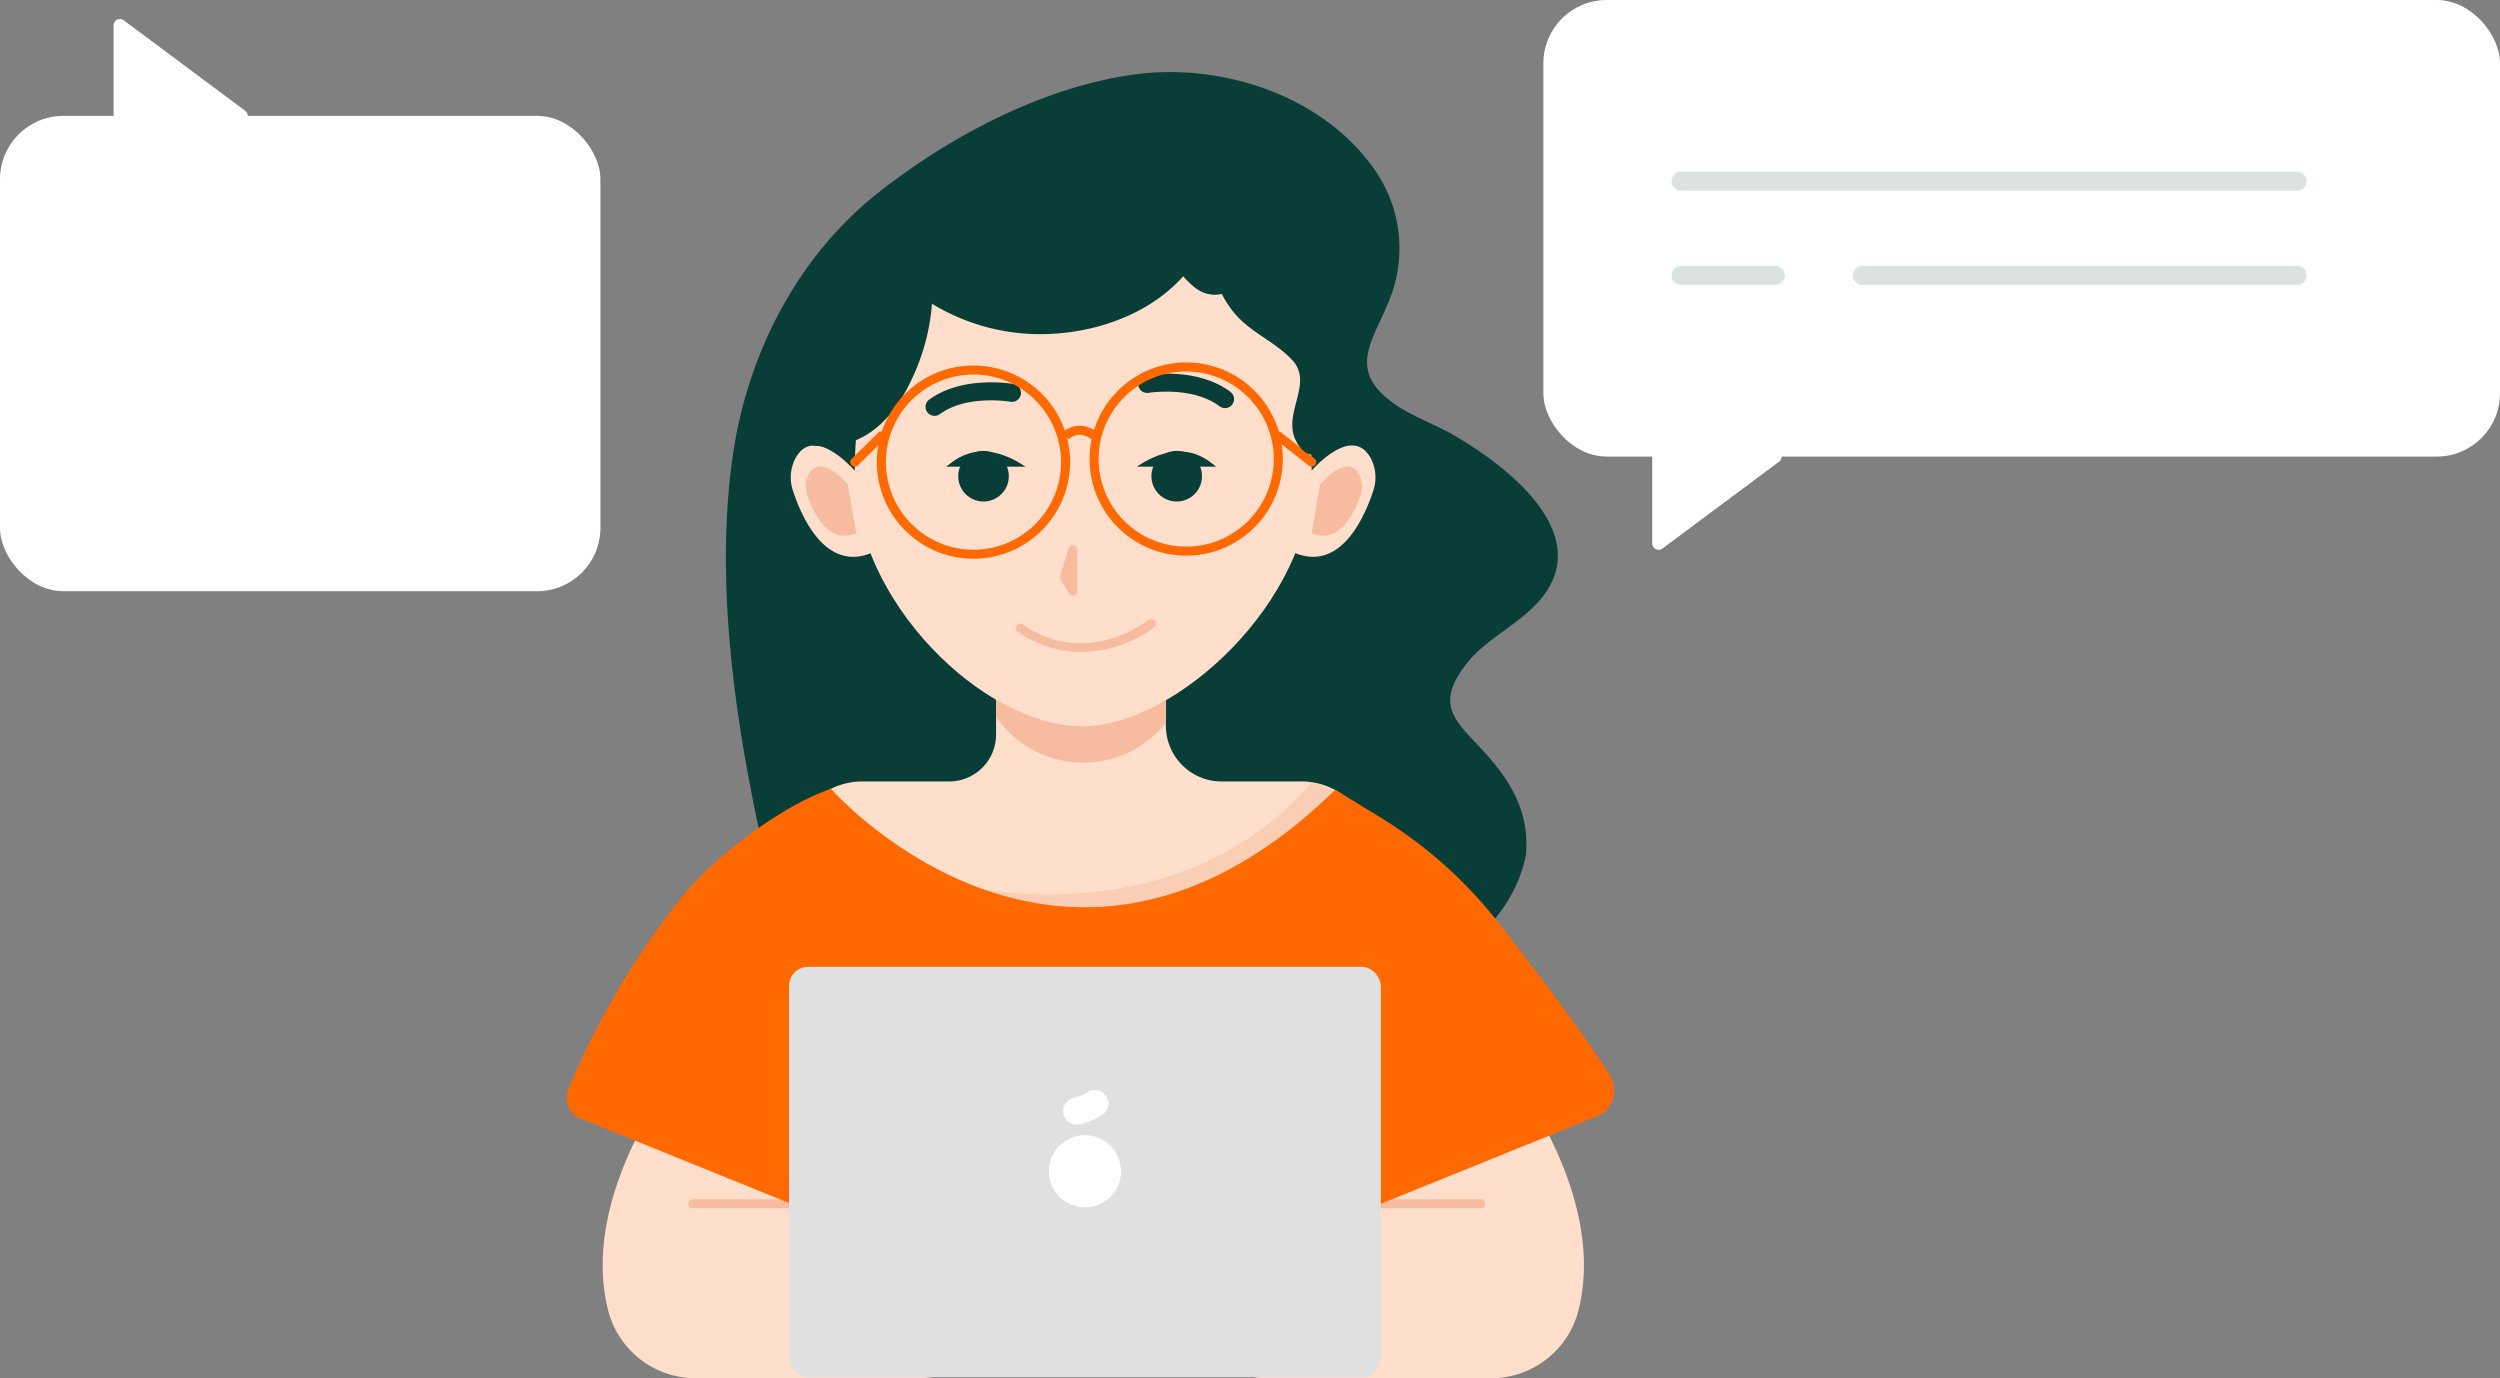 <svg xmlns="http://www.w3.org/2000/svg" width="394.82" height="217.66"><rect width="100%" height="100%" fill="#808080" stroke="none"/><defs><clipPath id="clip-path"><path id="Tracé_1706" data-name="Tracé 1706" d="M358.06 493.118c4.625-4.058-4.99-11.144-11.144-11.144H334.3a8.8 8.8 0 01-8.8-8.8v-17.825h-26.818v19.219a7.406 7.406 0 01-7.407 7.406H277.56a11.145 11.145 0 00-11.144 11.144s52.112 34.682 91.644 0z" transform="translate(-266.416 -455.349)" fill="none"/></clipPath><style>.cls-4{fill:none}.cls-2,.cls-3{fill:#fff}.cls-3,.cls-4{stroke-linecap:round}.cls-3{stroke-linejoin:round;stroke:#fff;stroke-width:2px}.cls-4{stroke:#bbc7bf;stroke-width:3px;opacity:.5}.cls-11{fill:#FF6900}.cls-6{fill:#093e38}.cls-7{fill:#ffdecc}.cls-9{fill:#f7bc9f}</style></defs><g id="Groupe_891" data-name="Groupe 891" transform="translate(-420.18 -323.74)"><g id="Groupe_835" data-name="Groupe 835" transform="translate(-771.577 12.278)"><g id="Groupe_419" data-name="Groupe 419" transform="translate(1435.5 311.462)"><g id="Groupe_503" data-name="Groupe 503"><g id="Groupe_416" data-name="Groupe 416"><rect id="Rectangle_756" data-name="Rectangle 756" class="cls-2" width="151.077" height="72.105" rx="10"/><path id="Tracé_1497" data-name="Tracé 1497" class="cls-3" d="M21488.893 7708v13.734l18.434-13.734z" transform="translate(-21470.701 -7635.896)"/></g><path id="Ligne_52" data-name="Ligne 52" class="cls-4" transform="translate(21.746 28.613)" d="M0 0h97.285"/><path id="Ligne_53" data-name="Ligne 53" class="cls-4" transform="translate(21.746 43.492)" d="M0 0h14.879"/><path id="Ligne_54" data-name="Ligne 54" class="cls-4" transform="translate(50.359 43.492)" d="M0 0h68.671"/></g></g></g><g id="Groupe_836" data-name="Groupe 836" transform="translate(420.18 327.741)"><g id="Groupe_503-2" data-name="Groupe 503"><g id="Groupe_416-2" data-name="Groupe 416"><rect id="Rectangle_756-2" data-name="Rectangle 756" class="cls-2" width="94.82" height="75.068" rx="10" transform="translate(0 14.299)"/><path id="Tracé_1497-2" data-name="Tracé 1497" class="cls-3" d="M0 14.3V0l19.191 14.3z" transform="translate(18.938)"/></g></g></g><g id="Groupe_886" data-name="Groupe 886" transform="translate(-26 -59.472)"><g id="Groupe_852" data-name="Groupe 852" transform="translate(535.674 394.591)"><g id="Groupe_843" data-name="Groupe 843" transform="translate(25.146)"><path id="Tracé_1702" data-name="Tracé 1702" class="cls-6" d="M382.656 517.965a13.173 13.173 0 00-.047-4c-.952-5.634-5.486-9.959-9.625-14.028-1.792-1.762-3.667-3.806-3.7-6.278-.04-2.873 2.39-5.142 4.632-7.03l8.605-7.239c2.4-2.02 4.973-4.339 5.315-7.4a9.671 9.671 0 00-1.789-6c-5.04-8.11-14.429-12.5-23.075-16.929a12.774 12.774 0 01-3.792-2.573c-2.189-2.423-2.152-6.091-1.161-9.162s2.781-5.855 3.792-8.919a18.879 18.879 0 00-.694-13.514 25.6 25.6 0 00-7.081-8.916 39.691 39.691 0 00-26.912-9.1c-7.413.313-14.581 2.7-21.3 5.735-10.9 4.927-19.232 9.858-27.2 17.319a66.1 66.1 0 00-16.489 32.507c-1.876 9.829-1.463 19.922-.745 29.89 1.172 16.281 3.211 32.772 9.8 47.8 2.242 5.112 5.271 10.292 10.328 12.929a27.393 27.393 0 009.4 2.439c15.4 1.888 31.07.953 46.353-1.661 10.073-1.721 20.093-4.2 29.283-8.54 4.387-2.073 8.642-4.627 11.783-8.242a17.875 17.875 0 004.319-9.088z" transform="translate(-258.406 -394.772)"/><path id="Tracé_1703" data-name="Tracé 1703" class="cls-6" d="M385.5 518.584c.437-6.748-2.729-11.658-7.181-16.423-4.132-4.422-7.262-6.959-2.185-13.4 3.041-3.859 8.147-6.1 11.416-9.836 9.115-10.422-5.014-21.293-13.477-26.184-2.967-1.715-6.51-2.94-9.316-4.9-7.573-5.293-3.564-9.826-1.058-15.987a21.653 21.653 0 00-2.343-21.336c-8.134-11.4-23.721-16.49-37.206-14.808-14.591 1.819-29.736 9.82-41.138 18.867-12.45 9.877-20.291 25-22.688 40.608-2.678 17.44-.536 36.725 2.819 53.977 2.469 12.691 6.727 32.614 20.735 37.54 8.994 3.164 20.209 2.776 29.6 2.467a183.9 183.9 0 0030.1-3.574c15.148-3.044 38.172-8.726 41.852-26.439.558-2.684-3.56-3.83-4.121-1.135-3.377 16.262-26.241 21.021-40.122 23.694-16.031 3.087-32.882 4.464-49.13 2.293-10.5-1.4-15.281-6.845-19.1-16.205a109.169 109.169 0 01-6.154-22.315c-2.661-15.073-4.412-31.765-2.627-47.037 1.728-14.783 8.556-29.786 20.114-39.43 11.359-9.479 27.412-18.187 42.318-19.289 15.057-1.114 39.718 9.838 33.857 28.731-1.605 5.175-5.266 9.54-4.348 15.262.759 4.734 4.442 6.718 8.352 8.756 6.228 3.245 12.86 6.38 17.681 11.645 9.684 10.576-4.618 16.52-10.707 23.105-11.041 11.944 10.6 18.9 9.791 31.356-.185 2.744 4.089 2.732 4.266-.003z" transform="translate(-259.115 -395.391)"/></g><path id="Tracé_1704" data-name="Tracé 1704" class="cls-7" d="M266.116 481.183s47.08 38.262 92.071.969" transform="translate(-230.996 -358.973)"/><path id="Tracé_1705" data-name="Tracé 1705" class="cls-7" d="M358.06 493.118a11.145 11.145 0 00-11.144-11.144H334.3a8.8 8.8 0 01-8.8-8.8v-17.825h-26.818v19.219a7.406 7.406 0 01-7.407 7.406H277.56a11.145 11.145 0 00-11.144 11.144" transform="translate(-230.869 -369.939)"/><g id="Groupe_845" data-name="Groupe 845" transform="translate(35.547 85.41)"><g id="Groupe_844" data-name="Groupe 844" clip-path="url(#clip-path)"><circle id="Ellipse_112" data-name="Ellipse 112" class="cls-9" cx="16.696" cy="16.696" r="16.696" transform="translate(29.333 -9.734)"/></g></g><path id="Tracé_1707" data-name="Tracé 1707" d="M287.924 491.16c-1.027-.494 30.922 6.86 51.488-17.036l3.711 1.205s-17.569 33.971-55.199 15.831z" transform="translate(-221.749 -361.969)" fill="#f7bc9f" opacity=".5"/><path id="Tracé_1708" data-name="Tracé 1708" class="cls-7" d="M295.375 555.56h-35.256a14.247 14.247 0 01-13.819-10.785c-3.885-15.51 6.776-31.654 8.953-34.732a14.245 14.245 0 0123.3 16.4q-.212.306-.419.628h17.245a14.245 14.245 0 010 28.49z" transform="translate(-239.767 -349.279)"/><path id="Tracé_1709" data-name="Tracé 1709" class="cls-7" d="M358.7 555.56h-35.258a14.245 14.245 0 110-28.49H340.7q-.2-.306-.4-.581a14.245 14.245 0 1123.265-16.446c2.177 3.078 12.838 19.222 8.952 34.732A14.244 14.244 0 01358.7 555.56z" transform="translate(-212.709 -349.279)"/><path id="Tracé_1710" data-name="Tracé 1710" class="cls-9" d="M347.708 521.784h-15.774a.712.712 0 010-1.424h15.773a.712.712 0 110 1.424z" transform="translate(-203.359 -342.342)"/><path id="Tracé_1711" data-name="Tracé 1711" class="cls-9" d="M270.856 521.784h-15.2a.712.712 0 110-1.424h15.2a.712.712 0 110 1.424z" transform="translate(-235.737 -342.342)"/><path id="Tracé_1712" data-name="Tracé 1712" class="cls-7" d="M345.57 453.034c0 19.93-21.322 39.756-36.295 39.756-15.538 0-35.88-19.826-35.88-39.756s7.034-43.685 36.087-43.685c29.589 0 36.088 23.751 36.088 43.685z" transform="translate(-227.906 -389.466)"/><circle id="Ellipse_113" data-name="Ellipse 113" class="cls-6" cx="3.997" cy="3.997" r="3.997" transform="translate(61.833 59.829)"/><circle id="Ellipse_114" data-name="Ellipse 114" class="cls-6" cx="3.997" cy="3.997" r="3.997" transform="translate(92.344 59.829)"/><path id="Tracé_1713" data-name="Tracé 1713" class="cls-7" d="M324.274 441.386s6.808-8.377 9.933-2.514a6.583 6.583 0 01.332 5.158c-1.4 4.222-5.172 12.664-12.329 9.745z" transform="translate(-207.185 -377.818)"/><path id="Tracé_1714" data-name="Tracé 1714" class="cls-9" d="M325.4 441.957s4.276-5.179 6.194-1.516a4.1 4.1 0 01.181 3.211c-.892 2.621-3.279 7.856-7.719 6z" transform="translate(-206.401 -376.824)"/><path id="Tracé_1715" data-name="Tracé 1715" class="cls-7" d="M276.945 441.386s-6.808-8.377-9.932-2.514a6.583 6.583 0 00-.332 5.158c1.4 4.222 5.171 12.664 12.329 9.745z" transform="translate(-230.914 -377.818)"/><path id="Tracé_1716" data-name="Tracé 1716" class="cls-6" d="M282.673 435.088a1.425 1.425 0 01-.84-2.577c5.306-3.863 13.065-2.5 13.393-2.443a1.425 1.425 0 01-.51 2.8c-.068-.011-6.9-1.2-11.207 1.943a1.417 1.417 0 01-.836.277z" transform="translate(-224.574 -380.79)"/><path id="Tracé_1717" data-name="Tracé 1717" class="cls-6" d="M318.527 434.274a1.416 1.416 0 01-.856-.286c-4.281-3.225-11.1-2.142-11.169-2.132a1.424 1.424 0 11-.464-2.809c.326-.058 8.105-1.286 13.35 2.667a1.424 1.424 0 01-.86 2.561z" transform="translate(-214.557 -381.201)"/><path id="Tracé_1718" data-name="Tracé 1718" class="cls-11" d="M314.692 458.1a15.258 15.258 0 1115.258-15.258 15.275 15.275 0 01-15.258 15.258zm0-29.091a13.833 13.833 0 1013.833 13.833 13.848 13.848 0 00-13.833-13.83z" transform="translate(-216.852 -381.724)"/><path id="Tracé_1719" data-name="Tracé 1719" class="cls-11" d="M297.391 436.757l-.952-1.06a3.979 3.979 0 015.464 0l-.966 1.048a2.58 2.58 0 00-3.546.012z" transform="translate(-218.124 -378.747)"/><path id="Tracé_1720" data-name="Tracé 1720" class="cls-11" d="M325.847 440.791a.694.694 0 01-.439-.152l-5.276-4.124a.711.711 0 01.876-1.121l5.276 4.124a.713.713 0 01-.437 1.273z" transform="translate(-208.183 -378.475)"/><path id="Tracé_1721" data-name="Tracé 1721" class="cls-11" d="M273.607 440.791a.7.7 0 01-.509-.215.713.713 0 01.01-1.007l4.214-4.124a.712.712 0 111 1.018l-4.212 4.124a.715.715 0 01-.503.204z" transform="translate(-228.119 -378.475)"/><g id="Groupe_846" data-name="Groupe 846" transform="translate(77.891 74.763)"><path id="Tracé_1722" data-name="Tracé 1722" class="cls-6" d="M297.983 454.861l-1.341-2.227 1.341-4.26z" transform="translate(-295.929 -447.663)"/><path id="Tracé_1723" data-name="Tracé 1723" class="cls-9" d="M298.195 455.785a.711.711 0 01-.61-.345l-1.342-2.228a.712.712 0 01-.068-.581l1.34-4.259a.712.712 0 011.392.214v6.487a.711.711 0 01-.521.685.685.685 0 01-.191.027z" transform="translate(-296.142 -447.875)"/></g><path id="Tracé_1724" data-name="Tracé 1724" class="cls-11" d="M323.425 559.246l80.114-32.413a4.489 4.489 0 002.66-6.738c-4.415-7-12.071-17.058-17.627-24.149a69.977 69.977 0 00-17.88-16.122c-2.4-1.509-7.855-4.806-7.855-4.806-42.795 41.812-79.628-.157-79.628-.157-7.657 2.568-18.674 10.748-24.184 17.865a127.269 127.269 0 00-17.315 29.634 3.594 3.594 0 002.456 4.773l79.259 32.114" transform="translate(-241.462 -361.657)"/><g id="Groupe_847" data-name="Groupe 847" transform="translate(35.12 141.307)"><rect id="Rectangle_868" data-name="Rectangle 868" width="93.455" height="64.815" rx="3.013" fill="#e0e0e0"/><circle id="Ellipse_115" data-name="Ellipse 115" class="cls-2" cx="5.698" cy="5.698" r="5.698" transform="translate(41.029 26.591)"/><path id="Tracé_1725" data-name="Tracé 1725" class="cls-2" d="M299.2 513.641a10.883 10.883 0 003.359-1.4 2.137 2.137 0 10-2.157-3.689 6.334 6.334 0 01-2.339.972 2.137 2.137 0 001.137 4.121z" transform="translate(-253.217 -488.788)"/></g><path id="Tracé_1726" data-name="Tracé 1726" class="cls-6" d="M283.5 439.856c.594-.118 4.63-5.342 12.583 0z" transform="translate(-223.617 -377.535)"/><path id="Tracé_1727" data-name="Tracé 1727" class="cls-6" d="M317.26 439.856c-.593-.118-4.63-5.342-12.583 0z" transform="translate(-214.627 -377.535)"/><path id="Tracé_1728" data-name="Tracé 1728" class="cls-9" d="M301.638 461.231a17.419 17.419 0 01-10.1-3.2.713.713 0 01.895-1.11c.356.286 8.849 6.914 19.818-.741a.712.712 0 01.815 1.168 19.739 19.739 0 01-11.428 3.883z" transform="translate(-220.316 -369.642)"/><path id="Tracé_1729" data-name="Tracé 1729" class="cls-9" d="M274.591 441.957s-4.278-5.179-6.194-1.516a4.1 4.1 0 00-.182 3.211c.892 2.621 3.281 7.856 7.721 6z" transform="translate(-230.208 -376.824)"/><g id="Groupe_848" data-name="Groupe 848" transform="translate(46.39 13.204)"><path id="Tracé_1730" data-name="Tracé 1730" class="cls-6" d="M275.557 415.319a29.814 29.814 0 0018.309 13.734 31.964 31.964 0 0023.269-2.915 20.964 20.964 0 007.3-6.427 21.718 21.718 0 003.141-8.966 3.567 3.567 0 00-.038-1.708c-.44-1.249-2.011-1.781-3.4-2.058-11.306-2.262-23.071 1.215-33.169 6.348-4.107 2.087-8.3 4.734-9.906 8.808" transform="translate(-273.378 -403.975)"/><path id="Tracé_1731" data-name="Tracé 1731" class="cls-6" d="M274.361 417.083a32.887 32.887 0 0028.514 15.766c11.313-.152 23.373-5.831 26.657-17.352.979-3.439 1.7-6.85-1.651-8.973-4.1-2.6-11.37-1.895-15.855-1.335-10.655 1.331-26.885 6.108-32.161 16.551-1.236 2.45 2.449 4.615 3.691 2.158 3.509-6.947 12.99-10.339 19.99-12.507a46.889 46.889 0 0113.93-2.295c1.607.006 5.56-.308 6.742.627 2.472 1.954 1.036 5.568-.053 7.692-9.291 18.121-36.943 12.282-46.115-2.49-1.447-2.332-5.147-.188-3.689 2.157z" transform="translate(-274.028 -404.66)"/></g><g id="Groupe_849" data-name="Groupe 849" transform="translate(37.052 23.193)"><path id="Tracé_1732" data-name="Tracé 1732" class="cls-6" d="M283.666 413.148c-.568.637-.17 1.625.189 2.4 2.8 6.063 1.444 13.281-1.249 19.393a20.371 20.371 0 01-5.127 7.533 9.552 9.552 0 01-8.538 2.244c1.018-9.2 7.108-16.922 12.956-24.093a1.955 1.955 0 011.221-.873c.514-.044 1.028.611.677.987" transform="translate(-266.849 -411.046)"/><path id="Tracé_1733" data-name="Tracé 1733" class="cls-6" d="M282.228 413.206c-.382 1.736-.113 1.836.189 3.536.669 3.762 1.823 6.457 1.162 10.536-1.043 6.439-5.067 17.31-13.447 16l1.493 2.628a33.68 33.68 0 014.45-12.295c1.018-1.721 2.162-3.369 3.342-4.983l2.107-2.761q2.348-1.741.756-4.507c.057 2.746 4.33 2.756 4.273 0l-.013-.651a2.133 2.133 0 00-1.058-1.845l-.662-.336a2.135 2.135 0 00-2.158 0c-7.664 5.479-13.778 17.087-15.158 26.242-.157 1.036.248 2.434 1.493 2.628 7.477 1.165 12.583-3.426 15.687-9.923a33.873 33.873 0 003.331-11.345 23.413 23.413 0 000-4.822c-.214-1.943-2.063-5.167-1.667-6.97.59-2.681-3.528-3.825-4.121-1.137z" transform="translate(-267.472 -411.673)"/></g><path id="Tracé_1734" data-name="Tracé 1734" class="cls-11" d="M291.109 458.442a15.258 15.258 0 1115.258-15.258 15.274 15.274 0 01-15.258 15.258zm0-29.091a13.833 13.833 0 1013.833 13.833 13.848 13.848 0 00-13.833-13.834z" transform="translate(-226.863 -381.58)"/><g id="Groupe_850" data-name="Groupe 850" transform="translate(101.211 22.446)"><path id="Tracé_1735" data-name="Tracé 1735" class="cls-6" d="M314.073 412.593a16.476 16.476 0 003.1 11.422 25.829 25.829 0 009.187 7.719c1.3.688 2.822 1.523 3.018 2.983a4.659 4.659 0 01-.467 2.225c-1.026 2.694-1.775 5.634-1.128 8.444.128.56.524 1.238 1.083 1.1a1.119 1.119 0 00.494-.348c4.461-4.645 4.407-12.06 2.63-18.249a18.021 18.021 0 00-2.984-6.36 20.36 20.36 0 00-6.413-4.835 30.868 30.868 0 00-8.226-3.342" transform="translate(-311.899 -410.535)"/><path id="Tracé_1736" data-name="Tracé 1736" class="cls-6" d="M312.55 413.206a19.563 19.563 0 003.387 12.5c2.732 4.01 6.9 5.2 9.953 8.486 3.479 3.746-1.728 8.49.657 12.886.806 1.489 1.947 2.46 3.749 1.971 6.5-1.762 5.859-14.621 4.842-19.228-2.229-10.093-10.006-15.313-19.6-17.92-2.658-.722-3.792 3.4-1.137 4.121 8.031 2.184 14.749 6.325 16.611 14.934.809 3.741.386 6.714-.236 10.4-1.249 7.4 1.315-4.48 1.268-5.461-.138-2.846-1.759-3.9-4-5.4-6.463-4.3-11.708-8.734-11.224-17.295.155-2.748-4.118-2.739-4.273 0z" transform="translate(-312.513 -411.148)"/></g><g id="Groupe_851" data-name="Groupe 851" transform="translate(94.455 19.918)"><path id="Tracé_1737" data-name="Tracé 1737" class="cls-6" d="M309.537 412.548c-1.043 2.557.721 5.345 2.517 7.442a4.657 4.657 0 002.791 1.922 3.3 3.3 0 002.474-.943c2.048-1.835 2.306-5.051 1.413-7.651a4.079 4.079 0 00-1.031-1.754 3.393 3.393 0 00-3.957-.047 9.954 9.954 0 00-2.793 3.152" transform="translate(-307.151 -408.724)"/><path id="Tracé_1738" data-name="Tracé 1738" class="cls-6" d="M308.094 412.631c-1.246 3.936 1.293 8.293 4.313 10.765 3.442 2.816 7.665.41 9.026-3.345 1.148-3.168.63-8.387-2.7-10.09-3.822-1.957-7.078 1.362-9.014 4.279-1.526 2.3 2.175 4.44 3.689 2.157.541-.815 2.051-3.387 3.4-2.642 1.161.64.982 3.6.678 4.611a3 3 0 01-1.181 1.823c-1.009.513-1.554-.39-2.131-1.06-1.275-1.486-2.607-3.342-1.967-5.363.833-2.628-3.292-3.752-4.121-1.135z" transform="translate(-307.769 -409.374)"/></g></g></g></g></svg>